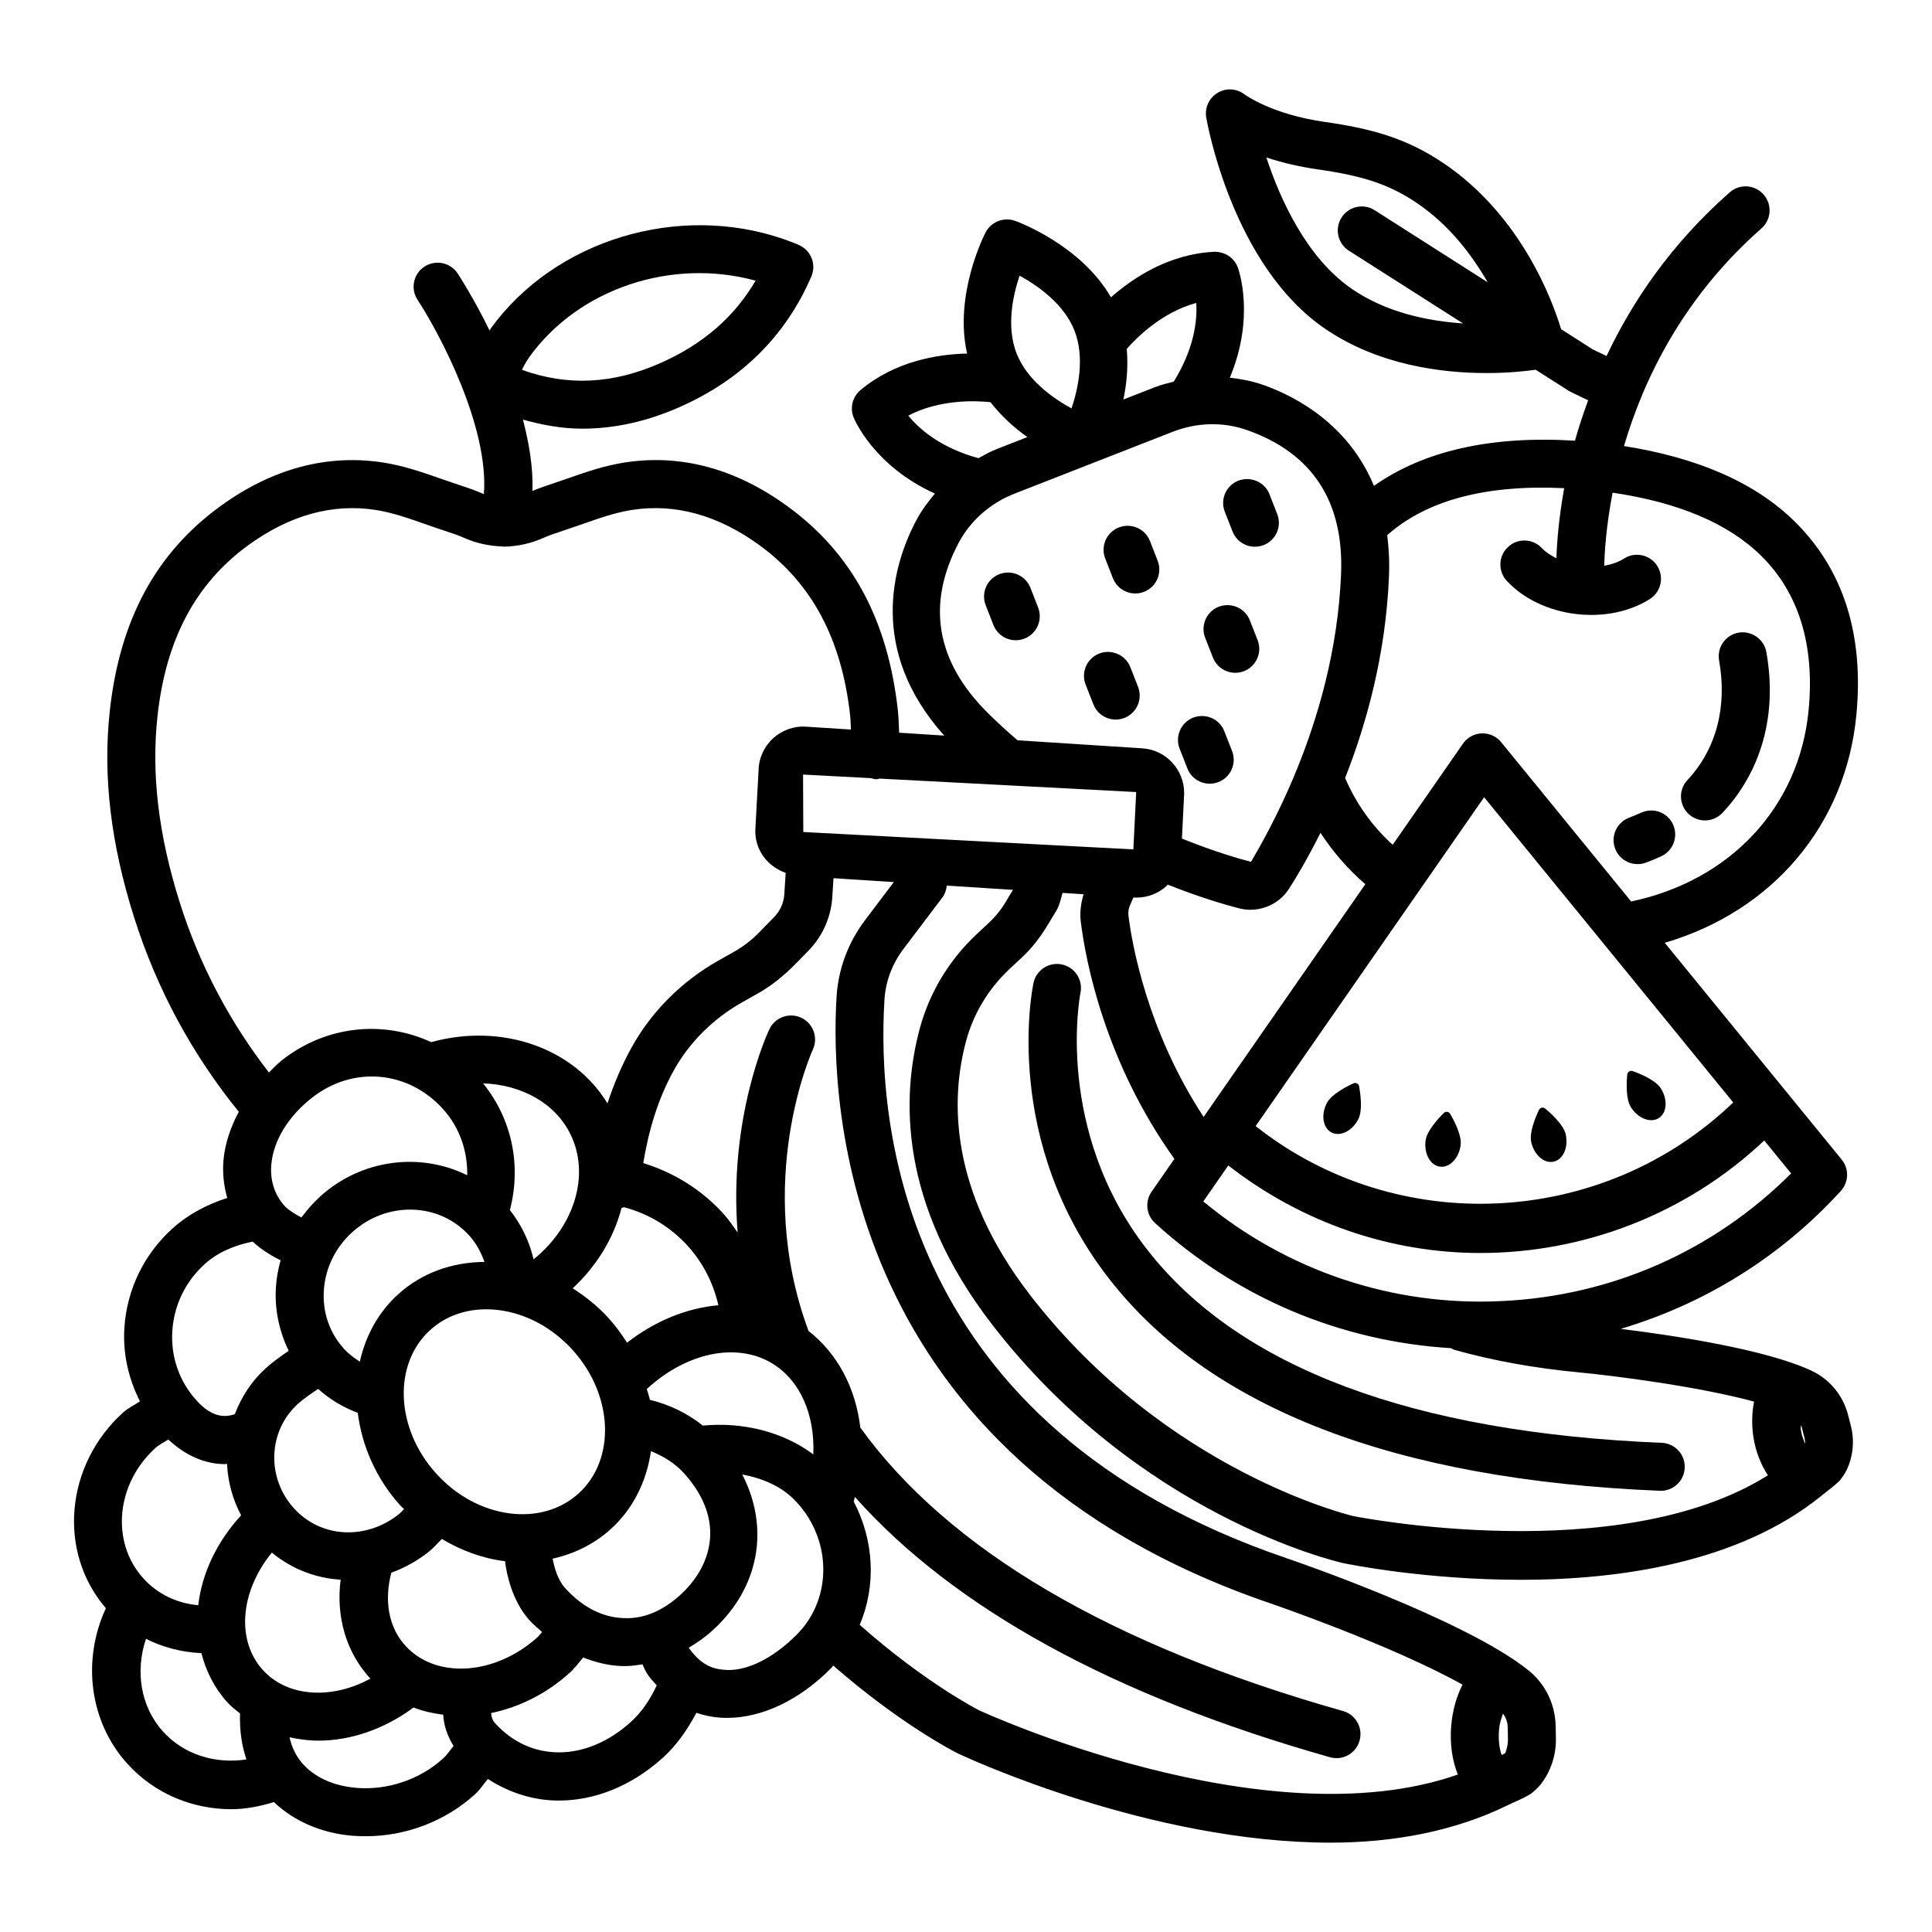 <?xml version="1.0" encoding="UTF-8"?>
<!-- Uploaded to: ICON Repo, www.iconrepo.com, Generator: ICON Repo Mixer Tools -->
<svg fill="#000000" width="800px" height="800px" version="1.1" viewBox="144 144 512 512" xmlns="http://www.w3.org/2000/svg">
 <g>
  <path d="m448.09 475.26c-24.863-31.82-17.828-67.793-17.75-68.152 0.699-3.434-1.492-6.801-4.938-7.516-3.418-0.715-6.785 1.461-7.516 4.906-0.355 1.691-8.41 41.812 20.035 78.383 26.742 34.398 75.848 53.312 145.93 56.188 0.094 0 0.188 0.016 0.266 0.016 3.402 0 6.211-2.688 6.352-6.102 0.156-3.512-2.578-6.477-6.09-6.617-66.051-2.715-111.91-19.906-136.29-51.105z"/>
  <path d="m502.67 431.1c-2.004 0.922-5.848 2.93-7.031 5.199-1.621 3.121-1.078 6.617 1.219 7.812 2.297 1.195 5.473-0.367 7.094-3.488 1.184-2.273 0.617-6.574 0.223-8.742-0.125-0.688-0.867-1.074-1.504-0.781z"/>
  <path d="m526.62 438.96c-1.566 1.551-4.492 4.75-4.828 7.293-0.457 3.484 1.25 6.586 3.816 6.922 2.566 0.336 5.016-2.215 5.477-5.703 0.332-2.539-1.668-6.387-2.781-8.293-0.352-0.602-1.184-0.711-1.684-0.219z"/>
  <path d="m555.74 451.85c2.527-0.562 3.957-3.801 3.195-7.231-0.555-2.5-3.754-5.434-5.449-6.84-0.539-0.449-1.355-0.27-1.656 0.367-0.941 1.992-2.598 6.004-2.043 8.504 0.762 3.434 3.426 5.762 5.953 5.199z"/>
  <path d="m583.6 440.3c2.18-1.391 2.418-4.922 0.527-7.887-1.379-2.16-5.383-3.82-7.461-4.562-0.664-0.234-1.367 0.215-1.434 0.914-0.203 2.191-0.391 6.527 0.988 8.688 1.895 2.961 5.195 4.238 7.379 2.848z"/>
  <path d="m635.98 333.23c1.973-21.145-3.496-38.266-16.242-50.898-10.57-10.484-25.98-17.078-45.367-20.121 5.219-17.699 15.598-39.34 36.438-57.688 2.625-2.32 2.887-6.344 0.559-8.977-2.328-2.641-6.336-2.894-8.977-0.574-15.551 13.691-25.805 28.918-32.637 43.367l-3.578-1.699-8.473-5.406c-2.258-7.484-10.438-29.887-30.973-43.871h-0.016c-10.109-6.887-19.645-9.34-31.742-11.066-14.023-2.004-21.09-7.231-21.121-7.254-2.082-1.613-4.922-1.809-7.176-0.441-2.25 1.344-3.449 3.945-3.012 6.531 0.281 1.602 6.988 39.312 31.555 56.031 14.086 9.59 30.781 11.695 42.676 11.695 5.887 0 10.414-0.5 13.066-0.879l9.031 5.754 4.879 2.348c-1.34 3.676-2.539 7.281-3.488 10.707-22.328-1.375-40.117 2.695-53.273 11.969-6.609-15.93-20.051-23.461-29.289-26.73-2.891-1.031-5.887-1.594-8.906-1.938 6.805-16.234 2.309-28.703 2.074-29.324-1.008-2.555-3.449-4.078-6.258-4.039-11.953 0.609-21.359 6.824-27.32 12.062-7.996-13.883-24.668-20.008-25.449-20.285-2.965-1.016-6.25 0.242-7.734 3.019-0.383 0.727-8.477 16.535-4.941 32.164-7.934 0.199-19.055 2.023-28.242 9.68-2.106 1.754-2.852 4.66-1.855 7.207 0.246 0.629 5.43 12.926 21.578 20.23-1.902 2.242-3.648 4.613-5.023 7.234-6.164 11.719-12.773 34.277 7.484 56.902l-11.949-0.77c-0.109-1.926-0.109-3.844-0.324-5.785-2.633-24.094-12.207-41.836-29.289-54.238-13.734-9.984-28.297-13.898-43.156-11.578-5.496 0.855-10.621 2.656-15.582 4.402l-5.266 1.793c-1.211 0.391-2.379 0.875-3.559 1.324 0.207-6.203-0.891-12.617-2.519-18.887 5.195 1.449 10.422 2.402 15.691 2.402 8.582 0 17.238-1.918 25.887-5.754 16.352-7.238 28.078-18.867 34.848-34.57 1.312-3.043 0.07-6.586-2.867-8.137-0.887-0.465-3.223-1.344-4.363-1.746-28-9.723-60.695 0.172-77.703 23.613-0.129 0.18-0.199 0.402-0.328 0.586-4.207-8.586-8.062-14.508-8.469-15.129-1.934-2.934-5.879-3.719-8.805-1.809-2.934 1.926-3.75 5.871-1.816 8.805 5.828 8.883 18.941 33.605 17.578 51.477-0.004-0.004-0.008 0-0.012-0.004-1.887-0.832-3.844-1.531-5.816-2.168l-5.344-1.824c-4.938-1.73-10.047-3.527-15.516-4.371-14.887-2.297-29.422 1.605-43.164 11.578-17.082 12.41-26.656 30.145-29.289 54.238-1.879 17.207 0.234 35.105 6.445 54.734 6.066 19.156 15.477 36.402 27.738 51.508-2.207 4.148-3.691 8.504-4.066 12.914-0.289 3.438 0.121 6.766 1.012 9.93-5.375 1.695-10.438 4.402-14.5 8.07-7.586 6.848-12.121 16.227-12.766 26.387-0.434 6.875 1.109 13.488 4.129 19.434-1.465 1.008-3.09 1.719-4.434 2.93-15.457 13.969-17.41 37.07-4.594 51.895-6.391 13.785-4.371 30.098 5.664 41.188 7.106 7.871 17.168 12.082 27.574 12.082 3.769 0 7.559-0.758 11.293-1.891 5.324 5.035 12.516 8.238 20.859 8.926 1.148 0.078 2.297 0.125 3.449 0.125 10.652 0 21.059-3.945 28.969-11.102 1.328-1.195 2.258-2.731 3.43-4.07 5.742 3.707 12.164 5.719 18.785 5.719 9.434 0 19.18-3.773 27.543-11.32 3.777-3.41 6.594-7.555 8.922-11.941 1.844 0.625 3.766 1.07 5.785 1.242 0.777 0.078 1.555 0.109 2.336 0.109 9.262 0 19.172-4.691 27.543-13.137 0.227-0.23 0.375-0.504 0.594-0.738 17.992 15.715 32.387 22.977 33.145 23.348 2.789 1.305 51.008 23.59 98.652 23.59 16.395 0 32.613-2.898 46.996-9.938 0.055-0.035 0.109-0.047 0.164-0.082 1.855-0.914 3.793-1.637 5.574-2.699 0.684-0.391 2.297-1.895 2.781-2.5 2.812-3.477 4.316-7.922 4.207-12.547l-0.062-3.152c-0.125-5.824-2.766-11.211-7.254-14.785-16.805-13.48-62.07-29.008-63.996-29.66-102.41-34.848-108.68-115.17-106.62-148.07 0.305-4.809 2.027-9.418 4.984-13.34l10.344-13.68c0.699-0.922 1.059-2.035 1.188-3.176l17.527 1.129-1.926 3.215c-1.227 2.059-2.742 3.922-4.496 5.559l-3.074 2.867c-7.371 6.856-12.625 15.562-15.203 25.156-4.867 18.086-5.512 46.332 19.094 78.277 39 50.578 90.809 62.816 93.105 63.344 1.723 0.355 21.961 4.426 47.148 4.426 26.195 0 57.629-4.566 79.398-22.094 0.125-0.09 0.215-0.176 0.336-0.277 1.559-1.27 3.203-2.43 4.652-3.844 0.496-0.512 1.57-2.16 1.879-2.812 1.785-3.711 2.172-7.996 1.086-12.035l-0.699-2.703c-1.336-5.109-4.812-9.332-9.566-11.602-12.215-5.742-36.84-9.426-50.66-11.137 22.191-6.606 42.312-18.992 58.332-36.555 2.113-2.328 2.223-5.871 0.219-8.309l-46.883-57.445c28.5-8.371 48.066-31.164 50.801-60.617zm-127.68-133.52c-2.934-1.887-6.879-1.031-8.773 1.941-1.895 2.965-1.023 6.894 1.941 8.789l30.258 19.273c-9.211-0.641-20.09-2.766-29.355-9.074-12.113-8.254-19.117-23.824-22.781-34.918 3.742 1.25 8.262 2.398 13.59 3.16 12.316 1.754 19.227 4.106 26.398 8.984 8.652 5.898 14.523 13.762 18.668 20.941zm-65.691 36.746c2.445-2.797 9.203-9.684 18.402-12.172 0.332 4.637-0.555 12.176-5.969 20.859-1.656 0.426-3.32 0.82-4.934 1.449l-8.406 3.289c0.875-4.059 1.309-8.652 0.906-13.426zm-28.41-19.398c4.914 2.688 11.793 7.523 14.559 14.582 2.75 7.059 0.992 15.273-0.793 20.594-4.938-2.695-11.801-7.531-14.566-14.582-2.754-7.062-0.992-15.277 0.801-20.594zm-29.488 37.082c8.434-4.414 18.074-3.953 21.773-3.559 2.945 3.777 6.383 6.859 9.781 9.25l-8.027 3.141c-1.73 0.676-3.336 1.566-4.941 2.453-9.902-2.707-15.688-7.668-18.586-11.285zm13.293 33.816c3.129-5.949 8.41-10.613 14.863-13.137l41.875-16.375c6.445-2.531 13.496-2.695 19.832-0.434 17.285 6.117 25.641 18.992 24.816 38.281-0.852 20.125-6.18 37.969-11.637 51.43-0.012 0.027-0.023 0.047-0.031 0.074-5.262 12.977-10.633 21.875-12.188 24.598-2.711-0.68-9.555-2.625-18.309-6.16l0.59-11.941c0.062-6.312-4.812-11.578-11.102-11.98l-33.039-2.125c-2.68-2.285-5.324-4.691-7.918-7.269-13.688-13.605-16.289-28.738-7.754-44.961zm107.82 90.367-42.852 61.676c-15.066-22.965-19.051-46.215-19.922-53.359-0.109-0.91 0.031-1.848 0.391-2.688l0.922-2.102 0.07 0.004c0.25 0.016 0.496 0.023 0.746 0.023 2.965 0 5.871-1.125 8.043-3.144 0.094-0.086 0.129-0.215 0.219-0.305 8.621 3.426 15.449 5.41 18.992 6.301 0.992 0.25 1.988 0.371 2.965 0.371 1.508 0 2.981-0.281 4.379-0.832 2.406-0.926 4.41-2.547 5.777-4.668 1.805-2.762 4.938-8.012 8.391-14.891 3.293 5.055 7.266 9.625 11.879 13.613zm-221.44-139.85c13.074-18.039 37.676-26.184 59.859-20.094-5.668 9.676-13.977 16.855-25.234 21.844-12.602 5.574-24.605 6.148-36.695 1.785 0.617-1.238 1.277-2.434 2.07-3.535zm-92.711 144.81c-5.668-17.914-7.609-34.109-5.934-49.516 2.223-20.32 10.109-35.152 24.117-45.324 10.941-7.93 22.301-11.094 33.754-9.293 4.301 0.66 8.641 2.188 13.238 3.797 1.887 0.668 3.781 1.328 5.66 1.934 1.555 0.496 3.09 1.039 4.59 1.699 3.109 1.375 6.402 2.098 9.961 2.234 0.125 0.008 0.254 0.055 0.383 0.055 0.008 0 0.016-0.008 0.027-0.008 0.023 0 0.043 0.008 0.066 0.008 3.617-0.055 7.168-0.848 10.551-2.352 1.438-0.637 2.934-1.156 4.457-1.637l5.598-1.918c4.621-1.621 8.984-3.152 13.309-3.82 11.477-1.785 22.812 1.359 33.746 9.293 14.008 10.172 21.898 24.996 24.117 45.316 0.129 1.207 0.113 2.391 0.199 3.59l-11.871-0.762c-3.129-0.25-6.398 0.926-8.766 3.082-2.367 2.172-3.773 5.266-3.836 8.277l-0.871 16.066c-0.121 5.277 3.277 9.66 8.047 11.309l-0.359 5.664c-0.141 2.266-1.094 4.41-2.688 6.039l-3.961 4.062c-1.988 2.043-4.238 3.773-6.691 5.156l-4.164 2.352c-9.762 5.519-17.711 13.496-23.008 23.062-2.609 4.723-4.668 9.676-6.363 14.766-8.918-14.711-27.98-21.395-46.699-16.238-12.633-5.832-27.77-4.469-39.527 4.766-1.285 1.012-2.336 2.18-3.481 3.289-10.309-13.316-18.336-28.328-23.602-44.949zm118.5 116.55c-1.434-2.289-3.074-4.504-4.961-6.59-2.812-3.109-6.043-5.633-9.438-7.836 6.481-6.008 10.902-13.434 12.945-21.297 0.227-0.066 0.461-0.086 0.676-0.18 6.465 1.711 12.328 5.231 16.891 10.285 4.035 4.461 6.785 9.895 8.09 15.691-8.281 0.727-16.719 4.09-24.203 9.926zm38.328 5.398c7.559 4.496 11.492 13.699 11.035 24.195-7.879-5.879-18.41-8.648-29.277-7.633-4.141-3.297-8.918-5.586-14.031-6.832-0.188-0.957-0.574-1.895-0.828-2.848 10.41-9.594 23.633-12.492 33.102-6.883zm-76.473-74.125c10.141 0.332 19.141 5.219 23.18 13.543 5.262 10.809 0.934 24.445-9.805 33.086-1.105-4.773-3.25-9.203-6.285-13.059 3.098-11.754 0.594-24.059-7.09-33.57zm0.352 47.309c-8.676 0.09-16.633 2.945-22.848 8.57-5.332 4.812-8.648 11.074-10.176 17.863-1.531-0.984-3.004-2.074-4.242-3.453-3.805-4.207-5.684-9.707-5.289-15.5 0.402-5.887 3.082-11.336 7.547-15.375 9.16-8.277 23.023-7.891 30.957 0.887 1.84 2.039 3.148 4.438 4.051 7.008zm-43.535-17.332c-1.871 1.691-3.496 3.566-4.949 5.551-1.895-0.918-3.754-2.238-4.41-2.973-2.711-2.996-3.953-6.801-3.586-11.027 0.527-6.289 4.441-12.734 10.73-17.688 10.887-8.559 25.508-7.301 34.762 2.949 4.441 4.898 6.543 11.184 6.426 17.559-12.332-6.106-27.891-4.391-38.973 5.629zm-0.531 50.988c3.082 2.789 6.606 4.883 10.496 6.348 1.094 8.645 4.758 17.328 11.316 24.598 0.301 0.332 0.66 0.582 0.969 0.902-0.441 0.391-0.836 0.914-1.285 1.27-8.797 7.066-20.801 6.414-27.922-1.492-3.562-3.93-5.402-8.992-5.188-14.242 0.219-5.203 2.438-9.969 6.266-13.434 1.336-1.203 3.238-2.562 5.348-3.949zm29.742-15.645c3.953-3.57 9.117-5.449 14.785-5.449 1.086 0 2.18 0.062 3.301 0.203 7.305 0.918 14.281 4.676 19.629 10.605 10.809 11.957 11.484 29.039 1.508 38.047-4.707 4.238-11.172 6.102-18.074 5.25-7.305-0.918-14.281-4.676-19.629-10.605-10.82-11.961-11.496-29.043-1.52-38.051zm-59.797-17.438c3.445-3.121 8.008-5.027 12.715-5.945 1.457 1.395 4.055 3.328 7.387 4.949-0.633 2.281-1.07 4.629-1.234 7.035-0.406 6 0.871 11.754 3.379 16.953-2.332 1.578-4.449 3.137-6.074 4.617-3.75 3.391-6.445 7.582-8.211 12.176-2.727 0.938-6.121 0.836-10.191-3.695-4.535-5.016-6.793-11.523-6.367-18.34 0.438-6.836 3.488-13.141 8.598-17.75zm-13.074 48.746c1.035-0.934 2.269-1.492 3.406-2.25 4.562 4.231 9.688 6.519 15.012 6.519 0.184 0 0.371-0.07 0.555-0.074 0.242 4.809 1.492 9.434 3.742 13.645-6.461 7.027-10.398 15.426-11.367 23.828-5.672-0.5-10.824-2.981-14.586-7.164-8.656-9.582-7.207-25.062 3.238-34.504zm1.996 75.117c-5.953-6.582-7.375-15.984-4.496-24.543 4.519 2.262 9.492 3.57 14.688 3.785 1.215 4.758 3.422 9.211 6.82 12.98 1.039 1.148 2.242 2.059 3.418 3.012-0.137 4.426 0.43 8.492 1.695 12.18-8.262 1.27-16.594-1.277-22.125-7.414zm26.453-16.309c-7.09-7.856-5.988-20.773 2.406-31.082 5.312 4.367 11.641 6.773 18.227 7.18-1.23 9.719 1.379 19.008 7.66 25.969 0.078 0.09 0.18 0.145 0.262 0.23-10.211 5.574-21.953 4.996-28.555-2.297zm47.73 23.527c-6.102 5.512-14.621 8.418-22.883 7.734-6.312-0.512-11.555-2.981-14.754-6.973-1.449-1.812-2.438-3.973-3.004-6.434 2.5 0.543 5.059 0.891 7.684 0.891 8.543 0 17.438-3.051 25.188-8.773 2.504 0.969 5.152 1.555 7.867 1.906 0.133 2.93 1.176 5.75 2.734 8.289-0.941 1.121-1.734 2.371-2.832 3.359zm-9.992-30.004c-4.418-4.883-5.598-11.945-3.664-19.285 3.519-1.281 6.922-3.144 10.055-5.652 1.156-0.926 2.211-2.199 3.328-3.285 5.141 3.047 10.723 5.137 16.543 5.863 0.066 0.008 0.137 0.004 0.203 0.012 0.668 5.434 2.746 11.535 6.438 15.625 1.074 1.188 2.242 2.141 3.387 3.16-0.434 0.438-0.766 0.961-1.223 1.375-11.254 10.156-26.992 11.164-35.066 2.188zm59.742 20.328c-11.719 10.574-26.539 10.699-35.988 0.188-0.68-0.746-0.91-1.727-0.961-2.606 7.316-1.516 14.582-5.043 20.801-10.656 1.34-1.207 2.398-2.691 3.594-4.055 3.219 1.242 6.531 2.113 9.977 2.25 0.395 0.016 0.793 0.016 1.188 0.016 1.523 0 3.035-0.23 4.547-0.457 0.414 1.012 0.891 2.008 1.531 2.926 0.68 0.984 1.48 1.777 2.238 2.637-1.676 3.609-3.871 7-6.926 9.758zm-2.082-27.594c-5.496-0.219-10.793-2.981-15.32-7.996-1.766-1.949-2.785-5.164-3.258-7.742 5.715-1.27 10.98-3.84 15.348-7.785 6.07-5.481 9.562-12.812 10.707-20.707 3.266 1.34 6.316 3.156 8.754 5.848 11.492 12.734 7.012 25.035-1.008 32.285-4.664 4.219-9.797 6.453-15.223 6.098zm46.16 4.348c-6.312 6.367-13.699 10.125-19.73 9.316-3.441-0.301-6.254-1.996-8.941-5.797 2.172-1.289 4.285-2.754 6.254-4.531 12.586-11.387 15.199-27.32 7.934-41.375 5.34 0.98 10.18 3.106 13.613 6.512 10.129 10.051 10.516 26.152 0.871 35.875zm187.13 20.957c0.699 1.047 1.203 2.219 1.234 3.562l0.062 3.152c0.047 1.613-0.449 3.121-0.715 3.805-0.305 0.18-0.645 0.289-0.949 0.465-0.52-1.504-0.941-3.691-0.695-6.66 0.152-1.836 0.621-3.078 1.062-4.324zm-169.08-210.25c-4.465 5.918-7.074 12.906-7.539 20.211-1.746 27.961 1.398 122.2 115.22 160.93 0.375 0.129 31.605 10.855 50.66 21.449-1.59 3.129-2.66 6.852-3 10.93-0.398 4.797 0.289 9.234 1.758 12.902-51.051 17.875-126.16-16.691-126.86-17.02-0.145-0.074-14.328-7.293-31.645-22.656 4.41-10.398 3.805-22.398-1.594-32.668 0.113-0.41 0.211-0.82 0.312-1.23 26.309 29.559 68.504 52.746 125.89 68.98 0.59 0.172 1.164 0.25 1.738 0.25 2.781 0 5.328-1.832 6.117-4.644 0.961-3.371-1.008-6.894-4.379-7.844-61.492-17.387-104.51-42.676-127.93-75.121-1.23-10.512-6.059-19.629-13.723-25.609-14.703-39.648 0.973-74.184 1.133-74.535 1.492-3.176 0.125-6.965-3.043-8.457-3.168-1.492-6.949-0.141-8.457 3.019-0.586 1.227-10.875 23.555-8.414 53.914-1.176-1.711-2.352-3.426-3.754-4.981-5.801-6.41-13.156-10.945-21.262-13.441 1.418-8.605 3.848-16.883 8.02-24.438 4.156-7.5 10.422-13.773 18.129-18.137l4.156-2.344c3.496-1.973 6.707-4.441 10.484-8.301l3.035-3.113c3.703-3.812 5.934-8.82 6.273-14.117l0.32-5.051 15.988 1.031zm-16.359-23.363-0.062-15.219 17.996 0.945c0.477 0.113 0.93 0.289 1.438 0.289h0.023c0.293 0 0.543-0.133 0.824-0.172l67.996 3.57-0.746 15.195zm264.37 157.21c0.051 0.137 0.16 0.242 0.195 0.387l0.699 2.734c0.199 0.727 0.242 1.371 0.285 1.871-0.461-1.02-0.941-2.141-1.188-3.781-0.074-0.5 0.035-0.758 0.008-1.211zm-12.41-6.266c-0.574 2.875-0.676 6.062-0.176 9.383 0.602 3.941 2.019 7.348 3.844 10.16-39.504 24.801-109.23 10.918-109.87 10.801-0.496-0.125-49.508-11.695-85.738-58.688-21.422-27.812-21.004-51.898-16.879-67.211 1.957-7.293 5.965-13.914 11.586-19.156l3.074-2.859c2.625-2.445 4.906-5.25 7.328-9.324l1.973-3.277c0.844-1.426 1.133-3.066 1.605-4.637l5.57 0.359c-0.691 2.363-1.047 4.801-0.746 7.211 1.301 10.582 6.398 37.152 24.812 62.922l-6.035 8.688c-1.832 2.625-1.43 6.18 0.934 8.34 21.848 19.926 49.289 31.355 78.422 33.133 0.301 0.137 0.543 0.352 0.871 0.441 10.25 2.875 21.352 4.875 32.953 5.965 9.109 0.871 31.395 3.672 46.469 7.75zm9.824-60.469c-20.5 20.5-47.473 32.457-76.594 33.824-28.871 1.461-56.977-7.981-79.184-26.398l6.621-9.531c19.621 15.266 43.109 23.195 66.773 23.195 27.246 0 54.383-10.129 75.262-29.816zm-15.348-18.805c-34.641 33.258-88.984 35.938-126.56 6.269l42.777-61.574c0.008-0.008 0.016-0.012 0.023-0.02 0.008-0.012 0.008-0.023 0.016-0.035l17.734-25.527zm-27.043-53.258-34.445-42.211c-1.258-1.543-3.121-2.398-5.172-2.336-1.988 0.078-3.836 1.086-4.969 2.734l-18.609 26.781c-5.469-4.953-9.672-10.883-12.613-17.684 5.637-14.305 10.754-32.629 11.621-53.363 0.168-3.965-0.035-7.59-0.461-10.996 10.484-9.32 26.285-13.453 46.898-12.457-1.445 7.988-1.93 14.418-2.062 18.574-1.457-0.758-2.844-1.598-3.812-2.648-2.375-2.594-6.43-2.75-8.977-0.371-2.594 2.375-2.766 6.406-0.371 8.992 4.348 4.731 11.074 7.941 18.418 8.812 1.32 0.156 2.641 0.234 3.961 0.234 5.731 0 11.227-1.477 15.547-4.215 2.965-1.887 3.836-5.816 1.957-8.781-1.926-2.988-5.856-3.844-8.789-1.949-1.449 0.926-3.269 1.559-5.25 1.91 0.066-3.492 0.492-10.477 2.207-19.367 17.203 2.531 30.605 8.047 39.445 16.797 9.906 9.824 14.117 23.512 12.516 40.68-2.398 25.797-20.762 45.332-47.039 50.863z"/>
  <path d="m604.72 311.66c-3.461 0.621-5.762 3.922-5.141 7.383 2.207 12.301-0.777 23.543-8.387 31.672-2.406 2.562-2.266 6.586 0.297 8.992 1.227 1.148 2.797 1.715 4.348 1.715 1.691 0 3.387-0.676 4.644-2.012 10.434-11.137 14.551-26.27 11.617-42.621-0.605-3.453-4.008-5.734-7.379-5.129z"/>
  <path d="m578.96 359.35c-1.039 0.465-2.113 0.926-3.215 1.336-3.293 1.234-4.953 4.898-3.727 8.191 0.961 2.555 3.387 4.121 5.965 4.121 0.746 0 1.492-0.125 2.238-0.402 1.383-0.512 2.703-1.07 3.992-1.66 3.199-1.453 4.613-5.219 3.168-8.418-1.434-3.215-5.207-4.598-8.422-3.168z"/>
  <path d="m413.19 313.67c0.77 0 1.555-0.141 2.312-0.434 3.269-1.281 4.883-4.969 3.609-8.238l-2.035-5.227c-1.289-3.277-4.969-4.867-8.246-3.609-3.277 1.281-4.891 4.969-3.609 8.238l2.043 5.227c0.98 2.512 3.387 4.043 5.926 4.043z"/>
  <path d="m438.93 297.23c0.992 2.508 3.387 4.047 5.934 4.047 0.777 0 1.555-0.141 2.312-0.434 3.277-1.273 4.891-4.961 3.617-8.238l-2.035-5.219c-1.273-3.277-4.984-4.883-8.246-3.609-3.277 1.273-4.891 4.961-3.617 8.238z"/>
  <path d="m458.67 347.65c0.977 2.508 3.387 4.039 5.918 4.039 0.777 0 1.555-0.141 2.328-0.434 3.262-1.289 4.875-4.977 3.586-8.246l-2.051-5.227c-1.273-3.277-4.938-4.852-8.246-3.602-3.262 1.289-4.875 4.977-3.586 8.246z"/>
  <path d="m433.76 330.66c0.977 2.5 3.387 4.031 5.918 4.031 0.777 0 1.57-0.141 2.328-0.441 3.262-1.281 4.875-4.969 3.586-8.246l-2.051-5.219c-1.273-3.269-5-4.852-8.246-3.586-3.262 1.281-4.875 4.969-3.586 8.246z"/>
  <path d="m465.44 318.26c0.977 2.508 3.387 4.039 5.918 4.039 0.777 0 1.555-0.141 2.328-0.434 3.262-1.289 4.875-4.977 3.586-8.246l-2.051-5.227c-1.273-3.269-4.922-4.836-8.246-3.602-3.262 1.289-4.875 4.977-3.586 8.246z"/>
  <path d="m470.64 284.85c0.977 2.508 3.387 4.039 5.918 4.039 0.777 0 1.555-0.141 2.328-0.434 3.262-1.289 4.875-4.977 3.586-8.246l-2.051-5.227c-1.273-3.269-4.938-4.836-8.246-3.602-3.262 1.289-4.875 4.977-3.586 8.246z"/>
 </g>
</svg>